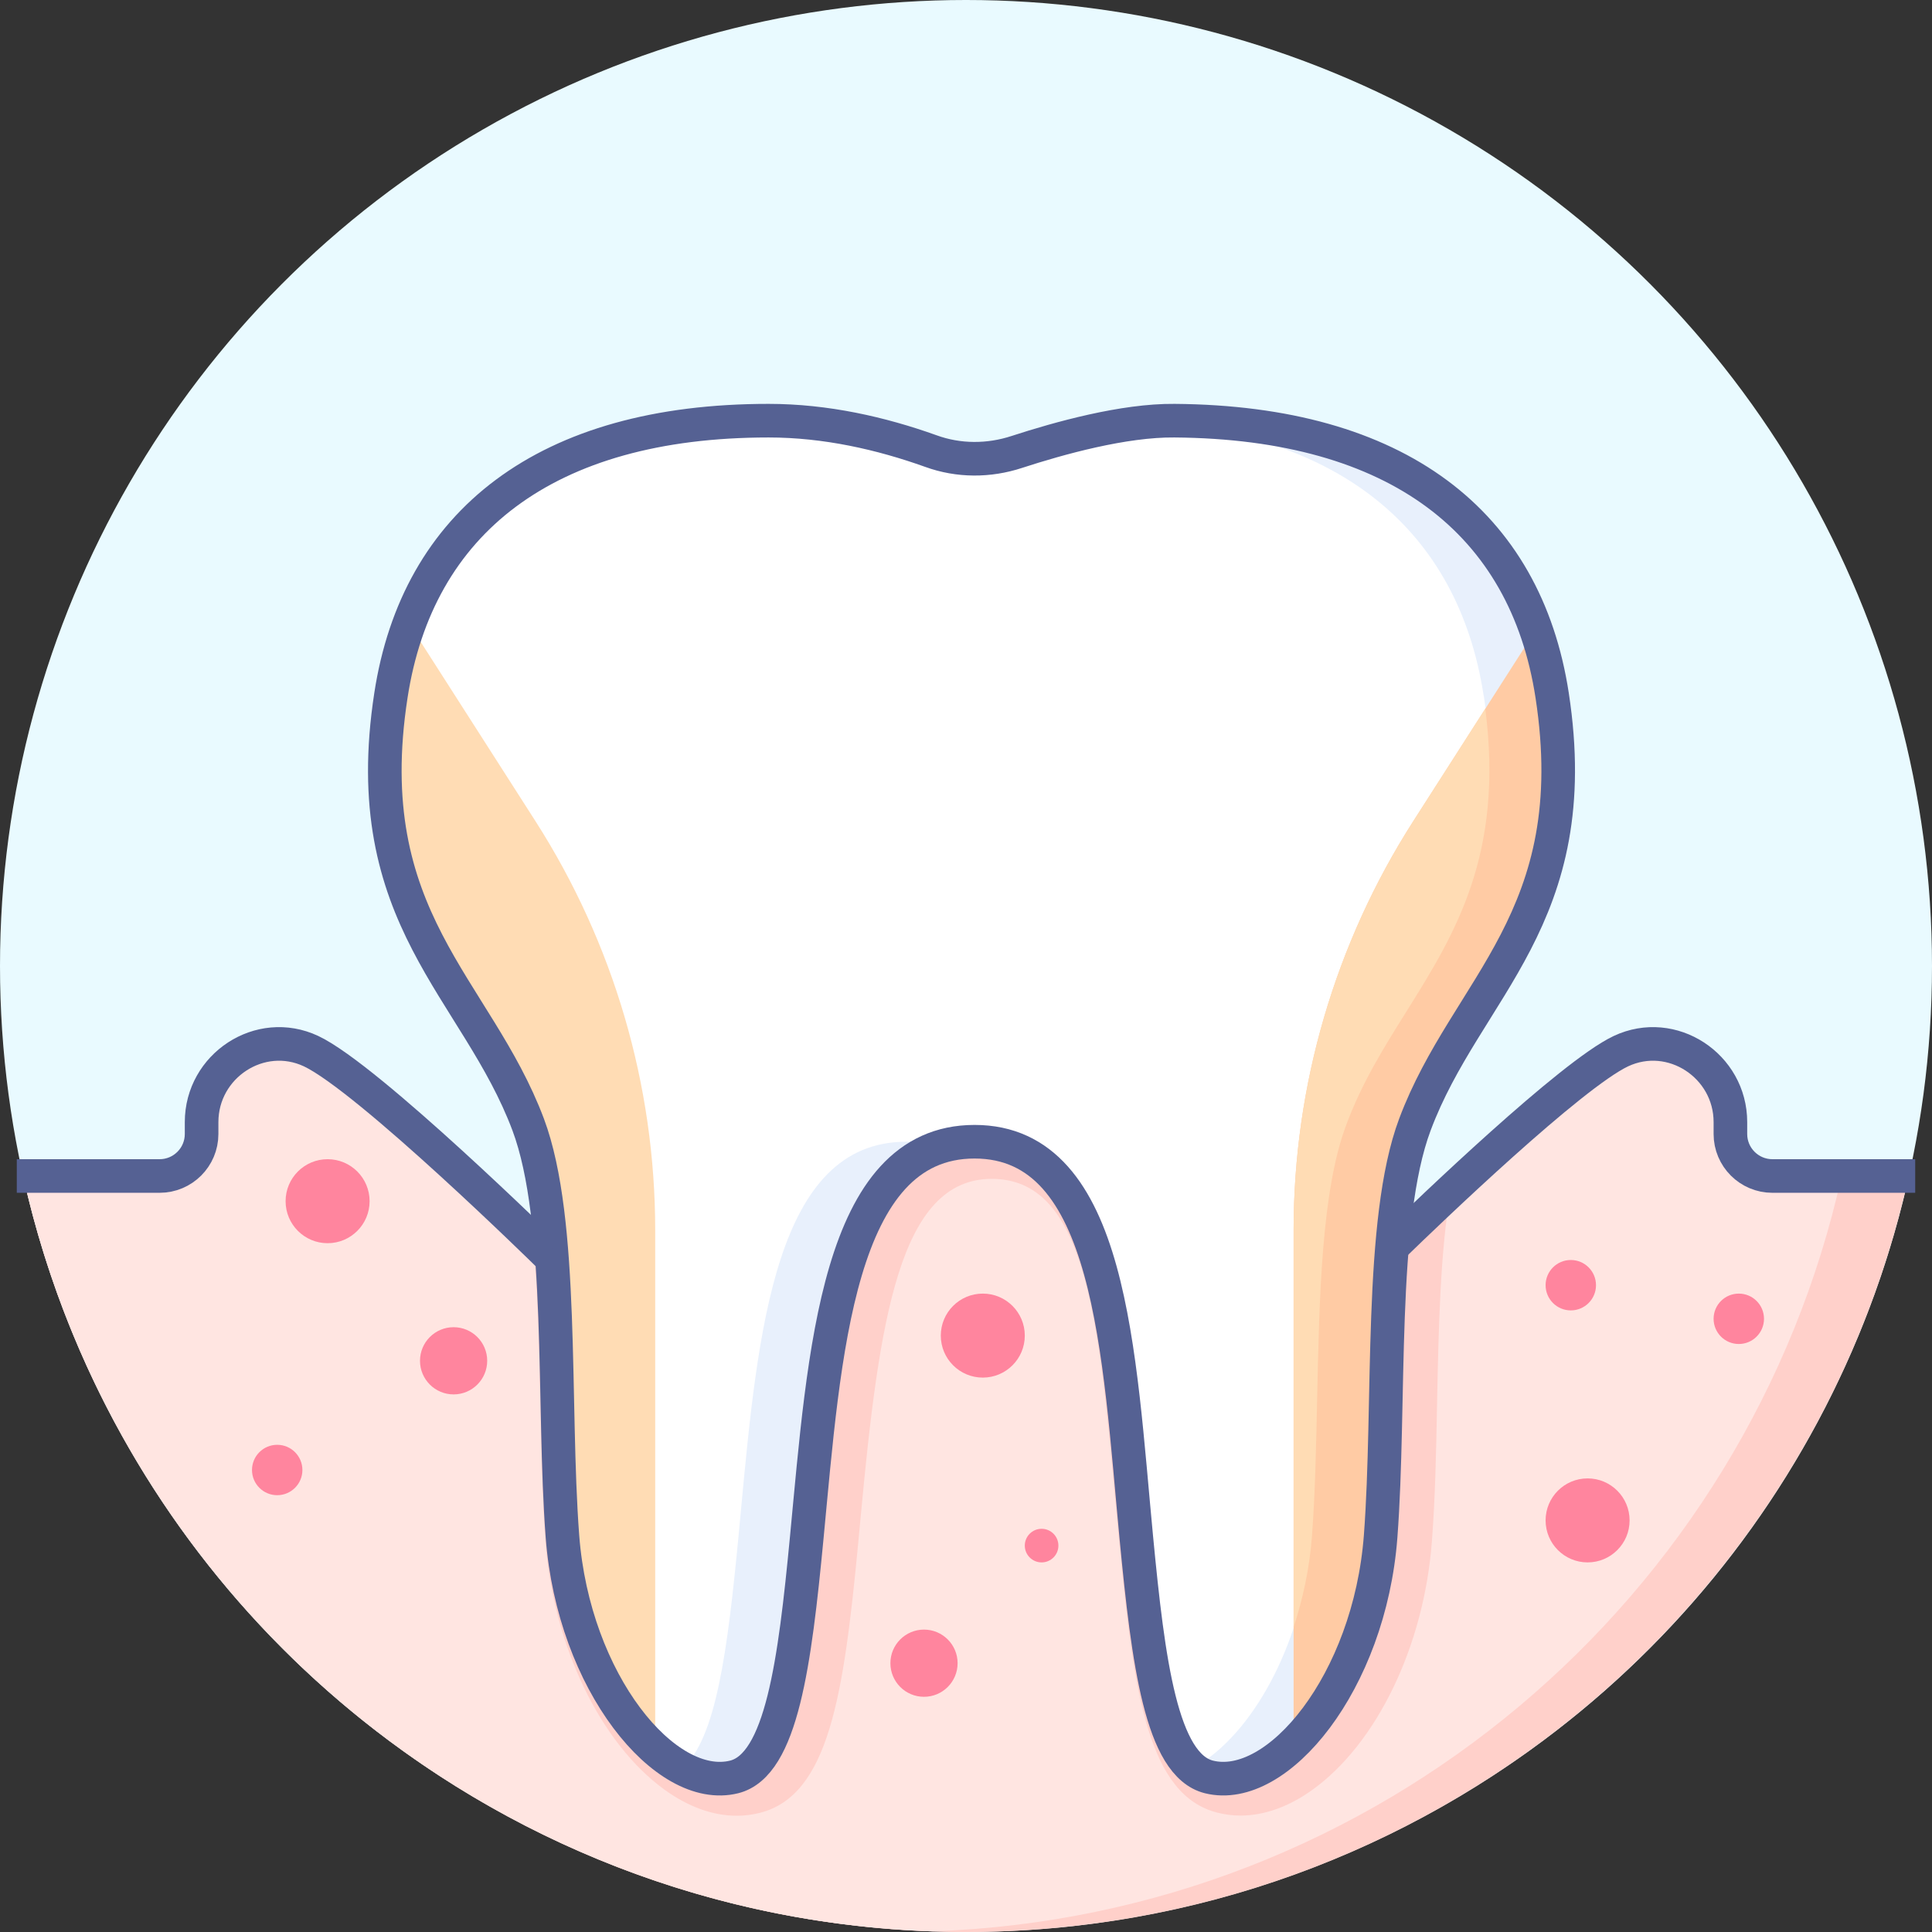 <?xml version="1.0" encoding="UTF-8"?>
<svg xmlns="http://www.w3.org/2000/svg" id="_レイヤー_2" data-name="レイヤー_2" viewBox="0 0 115 115">
  <rect x="0" y="0" width="115" height="115" fill="#333333" stroke="none"/>
  <defs>
    <style>
      .cls-1 {
        fill: #ffdcb4;
      }

      .cls-2 {
        fill: #fff;
      }

      .cls-3 {
        fill: #ffe5e1;
      }

      .cls-4 {
        fill: #e8f0fc;
      }

      .cls-5 {
        fill: #ff859e;
      }

      .cls-6 {
        fill: #ffd0ca;
      }

      .cls-7 {
        fill: #e9faff;
      }

      .cls-8 {
        fill: none;
        stroke: #556193;
        stroke-miterlimit: 10;
        stroke-width: 2px;
      }

      .cls-9 {
        fill: #ffcba4;
      }
    </style>
  </defs>
  <g id="icons">
    <g>
      <circle class="cls-7" cx="57.5" cy="57.5" r="57.5"></circle>
      <g>
        <g>
          <path class="cls-6" d="M105.5,70c-1.38,0-2.5-1.12-2.5-2.5v-.71c0-3.35-3.48-5.65-6.52-4.22-3.41,1.61-14.07,12.09-14.07,12.09l-24.29-8.17-25.54,8.17s-10.66-10.49-14.07-12.09c-3.03-1.43-6.52.86-6.52,4.22v.71c0,1.38-1.12,2.5-2.5,2.5H1.38c5.71,25.74,28.66,45,56.12,45s50.41-19.26,56.12-45h-8.12Z"></path>
          <path class="cls-3" d="M55.5,114.96c26.57-.91,48.55-19.84,54.12-44.96h-4.12c-1.38,0-2.5-1.12-2.5-2.5v-.71c0-3.35-3.48-5.65-6.52-4.22-3.41,1.61-14.07,12.09-14.07,12.09l-2.97-1c-.64.62-1.03,1-1.03,1l-22.34-7.51-23.49,7.51s-10.66-10.49-14.07-12.09c-3.03-1.43-6.52.86-6.52,4.22v.71c0,1.38-1.12,2.5-2.5,2.5H1.38c5.57,25.11,27.55,44.05,54.12,44.96Z"></path>
          <path class="cls-6" d="M66.38,89.16c.08.91.16,1.82.25,2.72.86,9.01,1.73,14.99,5.85,16.02.44.11.9.17,1.36.17,1.41,0,2.89-.53,4.29-1.54,3.84-2.77,6.63-8.57,7.1-14.76.2-2.59.26-5.47.31-8.26.09-4.48.19-9.07.81-12.61-2.25,2.1-3.94,3.77-3.94,3.77l-24.29-8.17-25.54,8.17s-.32-.31-.85-.83c.29,2.98.36,6.38.43,9.72.06,2.91.12,5.66.31,8.22.47,6.19,3.26,11.98,7.1,14.76,1.42,1.02,2.87,1.54,4.29,1.54.46,0,.92-.06,1.36-.17,4.12-1.03,5-7.01,5.86-16.02l.15-1.6c1.1-11.78,2.31-20.12,7.8-20.12s6.35,7.88,7.34,19.01Z"></path>
          <path class="cls-4" d="M72.82,105.87c-.29,0-.58-.03-.86-.1-2.81-.7-3.59-6.6-4.32-14.23-.08-.89-.17-1.8-.25-2.71-.92-10.26-1.87-20.87-9.38-20.87s-8.83,11.17-9.84,21.98l-.15,1.6c-.73,7.63-1.51,13.53-4.32,14.23-.28.07-.57.1-.86.1-.99,0-2.03-.39-3.1-1.16-3.32-2.4-5.84-7.72-6.26-13.25-.19-2.49-.25-5.22-.31-8.11-.13-6.16-.26-12.49-1.74-16.42-.94-2.51-2.23-4.58-3.6-6.77-2.95-4.71-5.99-9.58-4.57-18.78,1.62-10.54,9.61-16.35,22.48-16.35,2.8,0,6.03.7,9.18,1.78,2.05.71,4.28.75,6.35.12,2.77-.85,6.61-1.9,8.63-1.9,12.87,0,20.86,5.81,22.48,16.35,1.41,9.2-1.63,14.06-4.57,18.77-1.37,2.19-2.66,4.26-3.6,6.77-1.47,3.92-1.61,10.25-1.74,16.38-.06,2.9-.12,5.64-.31,8.15-.42,5.53-2.94,10.86-6.26,13.25-1.05.76-2.12,1.16-3.1,1.16h0Z"></path>
          <path class="cls-2" d="M88.31,41.39c-1.52-9.88-8.63-15.6-20.11-16.28-1.67.12-4.85,1.08-7.21,1.86-1.86.62-3.88.61-5.73-.04-3.26-1.15-6.61-1.89-9.5-1.89-12.87,0-20.86,5.81-22.48,16.35-1.42,9.2,1.63,14.06,4.57,18.78,1.37,2.19,2.66,4.26,3.6,6.77,1.47,3.93,1.61,10.26,1.74,16.42.06,2.89.12,5.61.31,8.11.42,5.53,2.94,10.86,6.26,13.25.29.21.57.38.85.53,2.02-1.72,2.7-7.05,3.34-13.71l.15-1.6c1.01-10.8,2.06-21.98,9.84-21.98.74,0,1.41.11,2.03.3.63-.2,1.31-.3,2.06-.3,7.51,0,8.46,10.61,9.38,20.87.08.91.16,1.81.25,2.71.64,6.65,1.31,11.98,3.33,13.71.28-.15.57-.32.85-.53,3.32-2.4,5.84-7.72,6.26-13.25.19-2.51.25-5.25.31-8.15.13-6.12.26-12.46,1.74-16.38.94-2.51,2.23-4.58,3.6-6.77,2.94-4.71,5.99-9.58,4.57-18.77Z"></path>
          <path class="cls-1" d="M23.27,41.39c-1.42,9.2,1.63,14.06,4.57,18.78,1.37,2.19,2.66,4.25,3.6,6.77,1.47,3.93,1.61,10.26,1.74,16.42.06,2.89.12,5.61.31,8.11.39,5.11,2.56,10.03,5.51,12.65v-30.9c0-8.62-2.47-17.06-7.12-24.33l-7.51-11.73c-.49,1.32-.87,2.72-1.11,4.24Z"></path>
          <path class="cls-9" d="M92.73,41.39c1.42,9.2-1.63,14.06-4.57,18.78-1.37,2.19-2.66,4.25-3.6,6.77-1.47,3.93-1.61,10.26-1.74,16.42-.06,2.89-.12,5.61-.31,8.11-.39,5.11-2.56,10.03-5.51,12.65v-30.9c0-8.62,2.47-17.06,7.12-24.33l7.51-11.73c.49,1.32.87,2.72,1.11,4.24Z"></path>
          <circle class="cls-5" cx="93.5" cy="76.5" r="1.5"></circle>
          <circle class="cls-5" cx="94.5" cy="90.5" r="2.5"></circle>
          <circle class="cls-5" cx="103.5" cy="78.5" r="1.5"></circle>
          <circle class="cls-5" cx="58.5" cy="79.5" r="2.5"></circle>
          <circle class="cls-5" cx="55" cy="99" r="2"></circle>
          <circle class="cls-5" cx="62" cy="92" r="1"></circle>
          <circle class="cls-5" cx="19.5" cy="71.5" r="2.5"></circle>
          <circle class="cls-5" cx="27" cy="81" r="2"></circle>
          <circle class="cls-5" cx="16.5" cy="87.5" r="1.5"></circle>
          <path class="cls-1" d="M88.41,42.18l-4.29,6.7c-4.65,7.26-7.12,15.7-7.12,24.33v23.65c.56-1.71.95-3.54,1.09-5.39.19-2.51.25-5.25.31-8.15.13-6.12.26-12.46,1.74-16.38.94-2.52,2.23-4.58,3.6-6.77,2.86-4.57,5.79-9.3,4.67-17.98Z"></path>
        </g>
        <g>
          <path class="cls-8" d="M69.91,25.04c13.28.1,20.9,6.05,22.48,16.35,2.04,13.28-5.11,17.37-8.17,25.55-2.15,5.74-1.44,16.61-2.04,24.52-.66,8.67-6.13,15.33-10.22,14.31-2.83-.71-3.61-6.81-4.32-14.23-1.05-10.98-1.45-23.58-9.63-23.58s-8.94,12.6-9.99,23.58c-.71,7.42-1.49,13.52-4.32,14.23-4.09,1.02-9.56-5.63-10.22-14.31-.6-7.91.11-18.78-2.04-24.52-3.07-8.17-10.22-12.26-8.17-25.55,1.58-10.3,9.2-16.35,22.48-16.35,3.41,0,6.7.75,9.66,1.81,1.65.6,3.45.6,5.12.05,2.52-.82,6.36-1.89,9.38-1.86Z"></path>
          <path class="cls-8" d="M1,70h8.5c1.38,0,2.5-1.12,2.5-2.5v-.71c0-3.35,3.48-5.65,6.52-4.22,3.41,1.61,14.07,12.09,14.07,12.09"></path>
          <path class="cls-8" d="M114,70h-8.5c-1.38,0-2.5-1.12-2.5-2.5v-.71c0-3.35-3.48-5.65-6.52-4.22-2.96,1.4-11.4,9.5-13.56,11.6"></path>
        </g>
      </g>
    </g>
  </g>
</svg>
